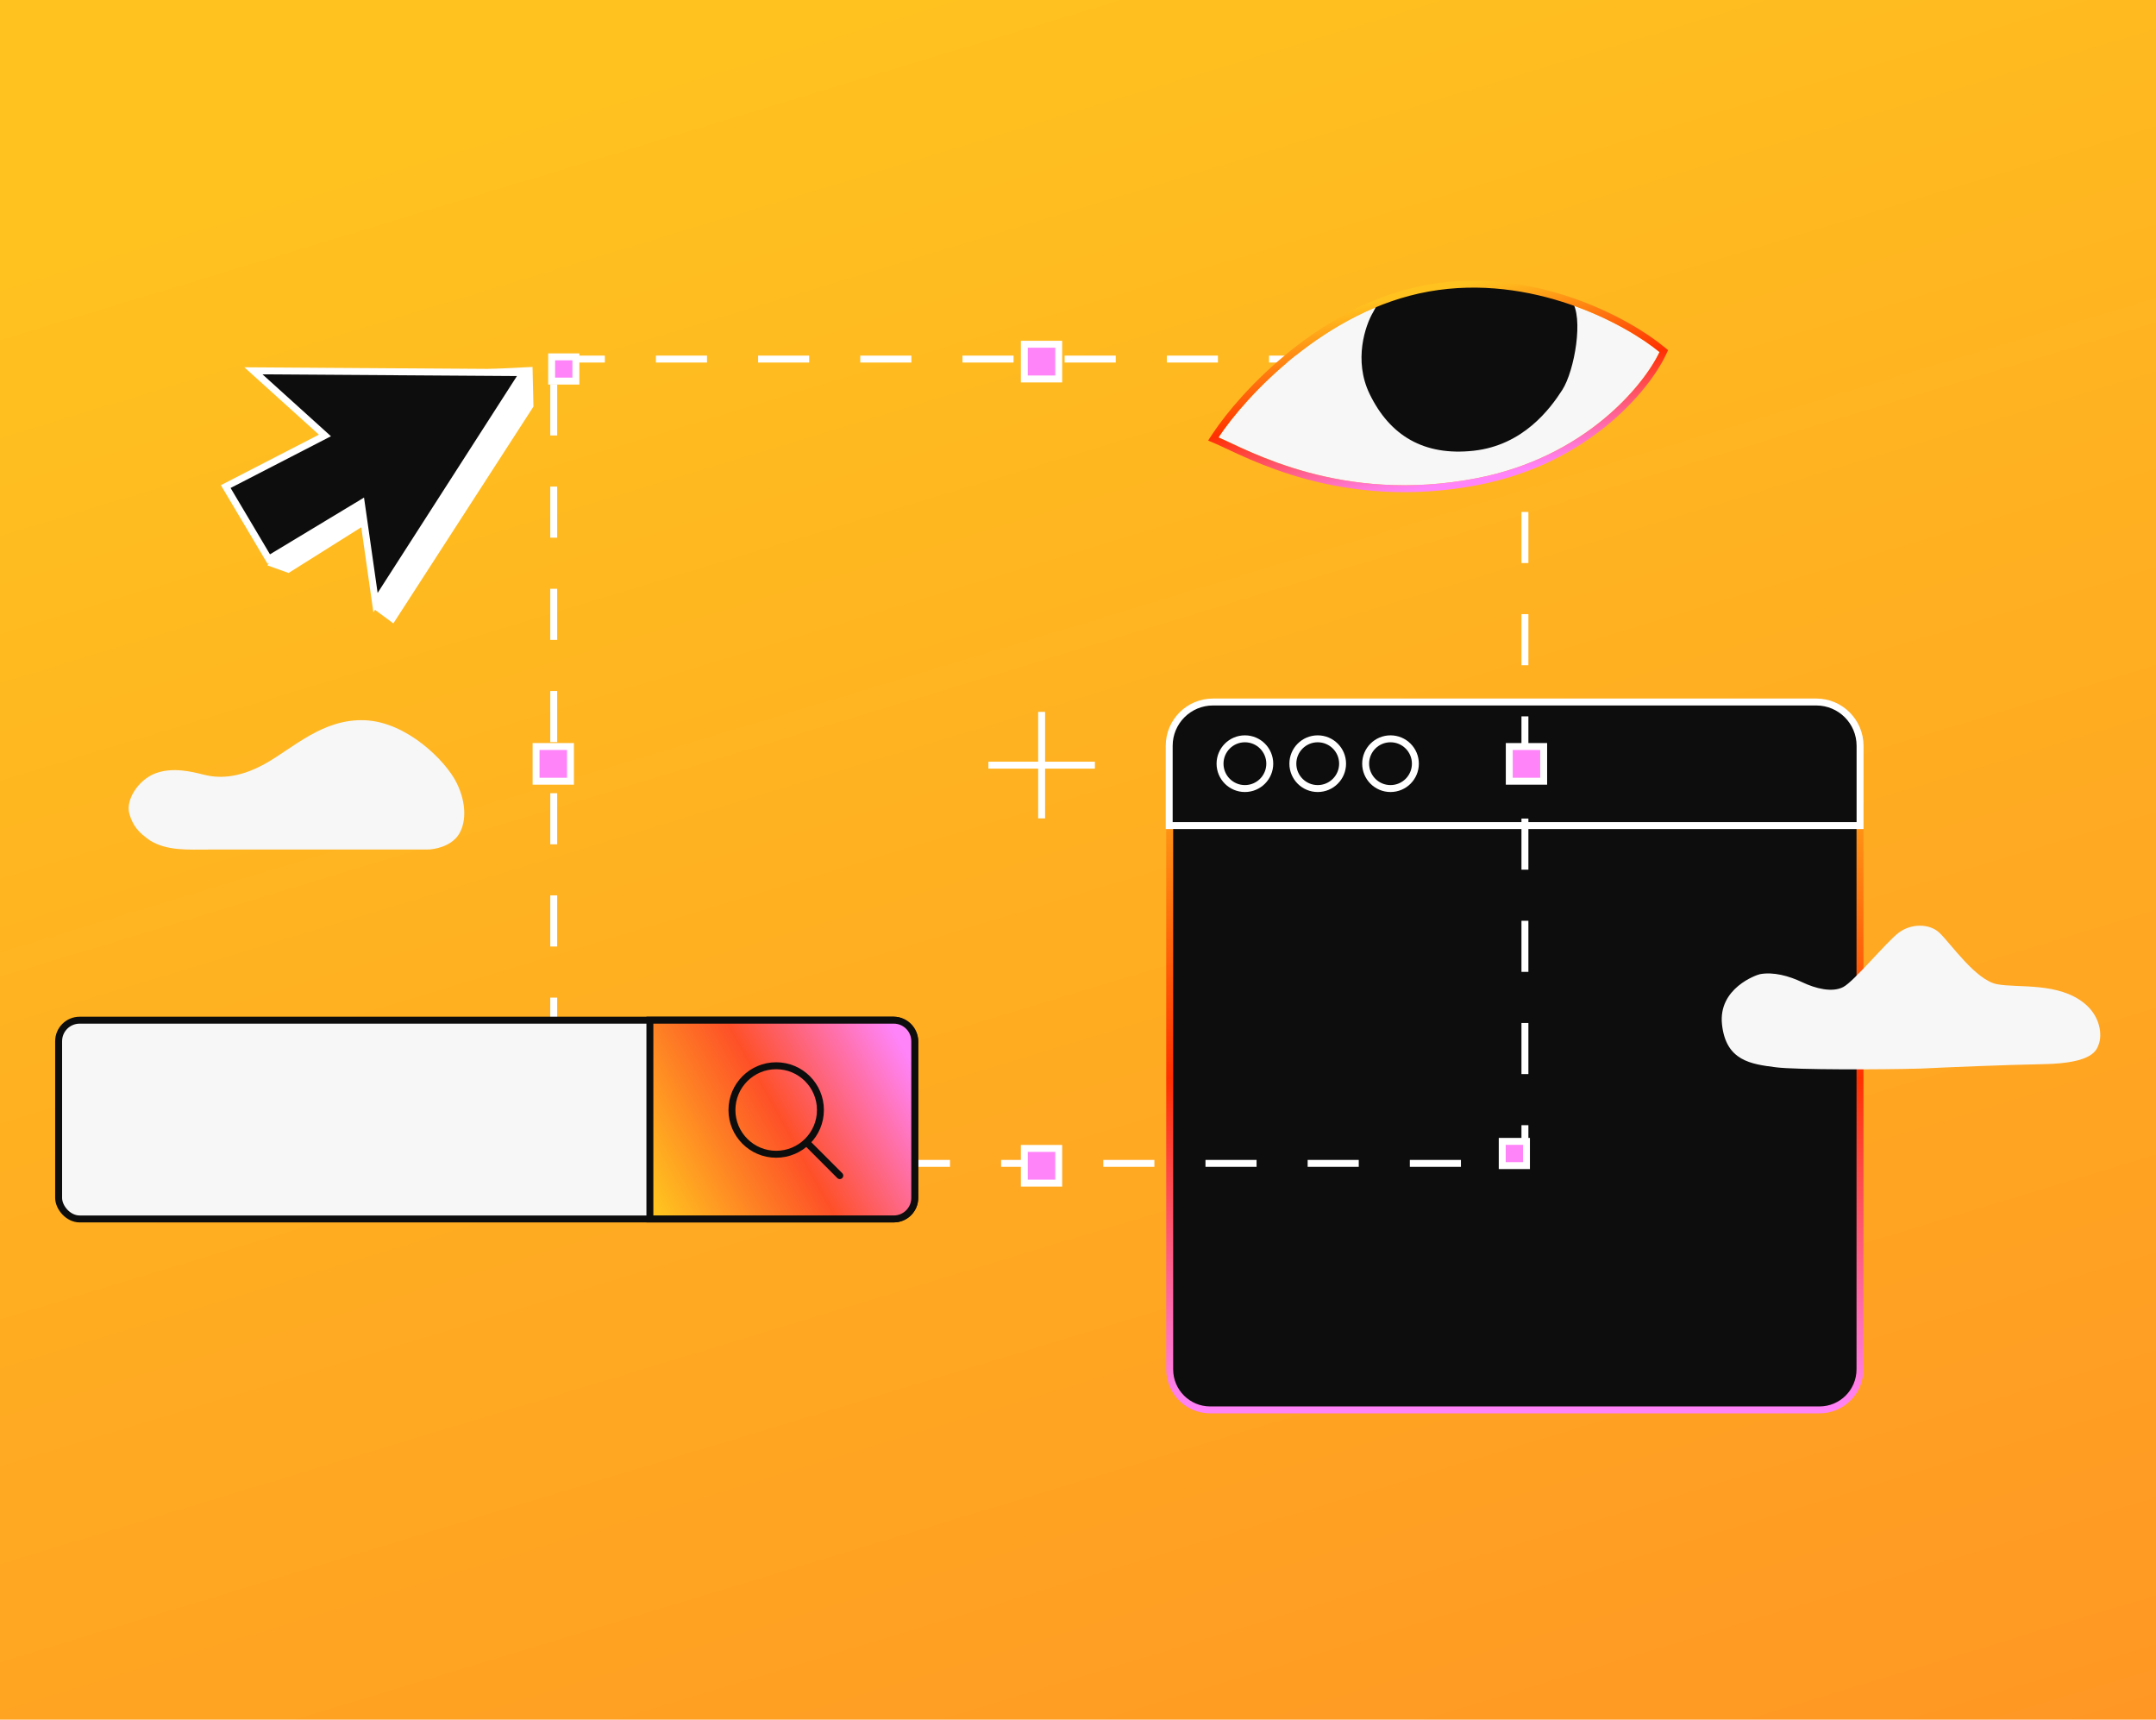 <svg width="311" height="248" viewBox="0 0 311 248" fill="none" xmlns="http://www.w3.org/2000/svg">
<rect width="311" height="248" fill="url(#paint0_linear_6141_11833)"/>
<line x1="168.723" y1="119.102" x2="268.297" y2="119.102" stroke="white"/>
<path d="M168.727 107.597C168.727 104.369 171.344 101.752 174.572 101.752H262.456C265.684 101.752 268.301 104.369 268.301 107.597V197.487C268.301 200.716 265.684 203.333 262.456 203.333H174.572C171.344 203.333 168.727 200.716 168.727 197.487V107.597Z" fill="#0D0D0D" stroke="url(#paint1_linear_6141_11833)"/>
<path d="M168.656 107.556C168.656 104.069 171.483 101.242 174.97 101.242H261.997C265.484 101.242 268.311 104.069 268.311 107.556V119.064H168.656V107.556Z" fill="#0D0D0D" stroke="white"/>
<circle cx="179.576" cy="110.136" r="3.587" stroke="white"/>
<circle cx="190.08" cy="110.136" r="3.587" stroke="white"/>
<circle cx="200.58" cy="110.136" r="3.587" stroke="white"/>
<rect x="79.875" y="51.785" width="140.094" height="115.995" stroke="white" stroke-dasharray="7.37 7.37"/>
<rect x="79.574" y="51.464" width="3.496" height="3.496" fill="#FF84F9" stroke="white"/>
<rect x="216.695" y="51.464" width="3.496" height="3.496" fill="#FF84F9" stroke="white"/>
<rect x="147.758" y="49.648" width="4.96" height="5.005" fill="#FF84F9" stroke="white"/>
<rect x="147.758" y="165.622" width="4.96" height="5.005" fill="#FF84F9" stroke="white"/>
<rect x="77.328" y="107.66" width="4.96" height="5.005" fill="#FF84F9" stroke="white"/>
<rect x="217.711" y="107.66" width="4.96" height="5.005" fill="#FF84F9" stroke="white"/>
<rect x="79.574" y="164.606" width="3.496" height="3.496" fill="#FF84F9" stroke="white"/>
<rect x="216.695" y="164.606" width="3.496" height="3.496" fill="#FF84F9" stroke="white"/>
<path d="M150.254 102.664V118.024" stroke="white"/>
<path d="M142.578 110.348L157.938 110.348" stroke="white"/>
<rect x="8.457" y="147.129" width="123.496" height="28.664" rx="3.032" fill="#F7F7F7" stroke="#0D0D0D"/>
<path d="M128.92 147.128C130.594 147.128 131.952 148.486 131.952 150.161V172.761C131.952 174.435 130.594 175.792 128.92 175.792H93.746V147.128H128.92Z" fill="url(#paint2_linear_6141_11833)" stroke="#0D0D0D"/>
<circle cx="111.964" cy="160.081" r="6.382" stroke="#0D0D0D"/>
<path d="M116.551 164.956L121.139 169.544" stroke="#0D0D0D" stroke-linecap="round" stroke-linejoin="round"/>
<path d="M40.079 54.718L76.817 52.918L76.949 58.64L56.741 89.905L53.948 87.843L55.646 73.817L41.626 82.634L38.567 81.535L50.395 64.04L40.079 54.718Z" fill="white"/>
<path d="M36.555 53.478L75.478 53.739L54.167 86.912L52.122 72.578L38.773 80.632L32.562 70.174L46.87 62.8L36.555 53.478Z" fill="#0D0D0D" stroke="white" stroke-miterlimit="10"/>
<path d="M206.11 42.041C191.197 44.691 179.667 57.177 175.765 63.089C180.08 64.931 193.503 72.744 213.028 68.963C228.649 65.938 237.105 55.574 239.381 50.771C234.504 46.757 221.022 39.392 206.11 42.041Z" fill="#F7F7F7"/>
<path d="M197.558 56.8C195.222 51.968 196.939 46.911 198.09 44.987L198.808 43.647L205.08 41.832L209.294 41.316L214.208 40.965L219.303 41.48L226.676 43.355C228.495 45.705 227.122 53.477 225.366 56.22C223.609 58.962 219.717 64.219 212.566 65.004C205.415 65.788 200.479 62.84 197.558 56.8Z" fill="#0D0D0D"/>
<path d="M206.015 41.55C221.122 38.866 234.752 46.317 239.698 50.388L240.001 50.637L239.835 50.988C237.501 55.913 228.925 66.394 213.13 69.453C193.425 73.268 179.853 65.374 175.572 63.547L175.016 63.31L175.345 62.812C177.324 59.814 181.216 55.175 186.491 50.952C191.765 46.728 198.451 42.895 206.015 41.55Z" stroke="url(#paint3_linear_6141_11833)"/>
<path d="M256.211 153.926C259.152 154.296 271.414 154.264 277.102 154.106C280.609 153.936 289.06 153.573 294.802 153.468C301.98 153.337 302.436 151.408 302.74 150.605C303.252 149.254 302.986 146.611 300.718 144.738C296.928 141.608 291.103 142.521 288.061 141.938C285.018 141.355 281.424 136.124 279.8 134.558C278.302 133.114 275.626 133.198 273.895 134.506C272.072 135.883 267.469 141.517 265.888 142.344C264.308 143.171 261.903 142.577 259.972 141.655C258.04 140.733 255.795 140.136 253.887 140.49C253.416 140.577 247.822 142.492 248.397 147.747C248.972 153.002 252.577 153.468 256.211 153.926Z" fill="#F7F7F7"/>
<g filter="url(#filter0_d_6141_11833)">
<path d="M30.118 119.902H42.702H61.578C62.702 119.902 64.949 119.453 66.072 117.88C67.196 116.307 67.42 113.385 65.847 110.239C64.275 107.093 58.657 101.475 52.589 101.251C46.522 101.026 42.253 105.296 38.208 107.543C34.163 109.79 31.242 109.565 29.444 109.116L29.443 109.116C27.646 108.666 24.95 107.992 22.478 108.891C20.006 109.79 18.08 112.711 18.658 114.734C19.172 116.531 20.006 117.43 21.579 118.554C24.051 120.127 27.197 119.902 30.118 119.902Z" fill="#F7F7F7"/>
</g>
<defs>
<filter id="filter0_d_6141_11833" x="7.426" y="92.732" width="70.676" height="40.929" filterUnits="userSpaceOnUse" color-interpolation-filters="sRGB">
<feFlood flood-opacity="0" result="BackgroundImageFix"/>
<feColorMatrix in="SourceAlpha" type="matrix" values="0 0 0 0 0 0 0 0 0 0 0 0 0 0 0 0 0 0 127 0" result="hardAlpha"/>
<feOffset dy="2.619"/>
<feGaussianBlur stdDeviation="5.564"/>
<feComposite in2="hardAlpha" operator="out"/>
<feColorMatrix type="matrix" values="0 0 0 0 0 0 0 0 0 0 0 0 0 0 0 0 0 0 0.03 0"/>
<feBlend mode="normal" in2="BackgroundImageFix" result="effect1_dropShadow_6141_11833"/>
<feBlend mode="normal" in="SourceGraphic" in2="effect1_dropShadow_6141_11833" result="shape"/>
</filter>
<linearGradient id="paint0_linear_6141_11833" x1="347.236" y1="1171.14" x2="-21.51" y2="-43.908" gradientUnits="userSpaceOnUse">
<stop offset="0.028" stop-color="#FF84F9"/>
<stop offset="0.337" stop-color="#FE522B"/>
<stop offset="0.933" stop-color="#FFC21F"/>
</linearGradient>
<linearGradient id="paint1_linear_6141_11833" x1="218.514" y1="101.752" x2="218.514" y2="203.427" gradientUnits="userSpaceOnUse">
<stop stop-color="#FFC21F"/>
<stop offset="0.529" stop-color="#FF3000"/>
<stop offset="1" stop-color="#FF84F9"/>
</linearGradient>
<linearGradient id="paint2_linear_6141_11833" x1="126.061" y1="143.4" x2="86.803" y2="165.203" gradientUnits="userSpaceOnUse">
<stop stop-color="#FF84F9"/>
<stop offset="0.455" stop-color="#FE5028"/>
<stop offset="0.94" stop-color="#FFC21F"/>
</linearGradient>
<linearGradient id="paint3_linear_6141_11833" x1="204.534" y1="42.342" x2="209.81" y2="69.586" gradientUnits="userSpaceOnUse">
<stop stop-color="#FFC21F"/>
<stop offset="0.529" stop-color="#FF3000"/>
<stop offset="1" stop-color="#FF84F9"/>
</linearGradient>
</defs>
</svg>
